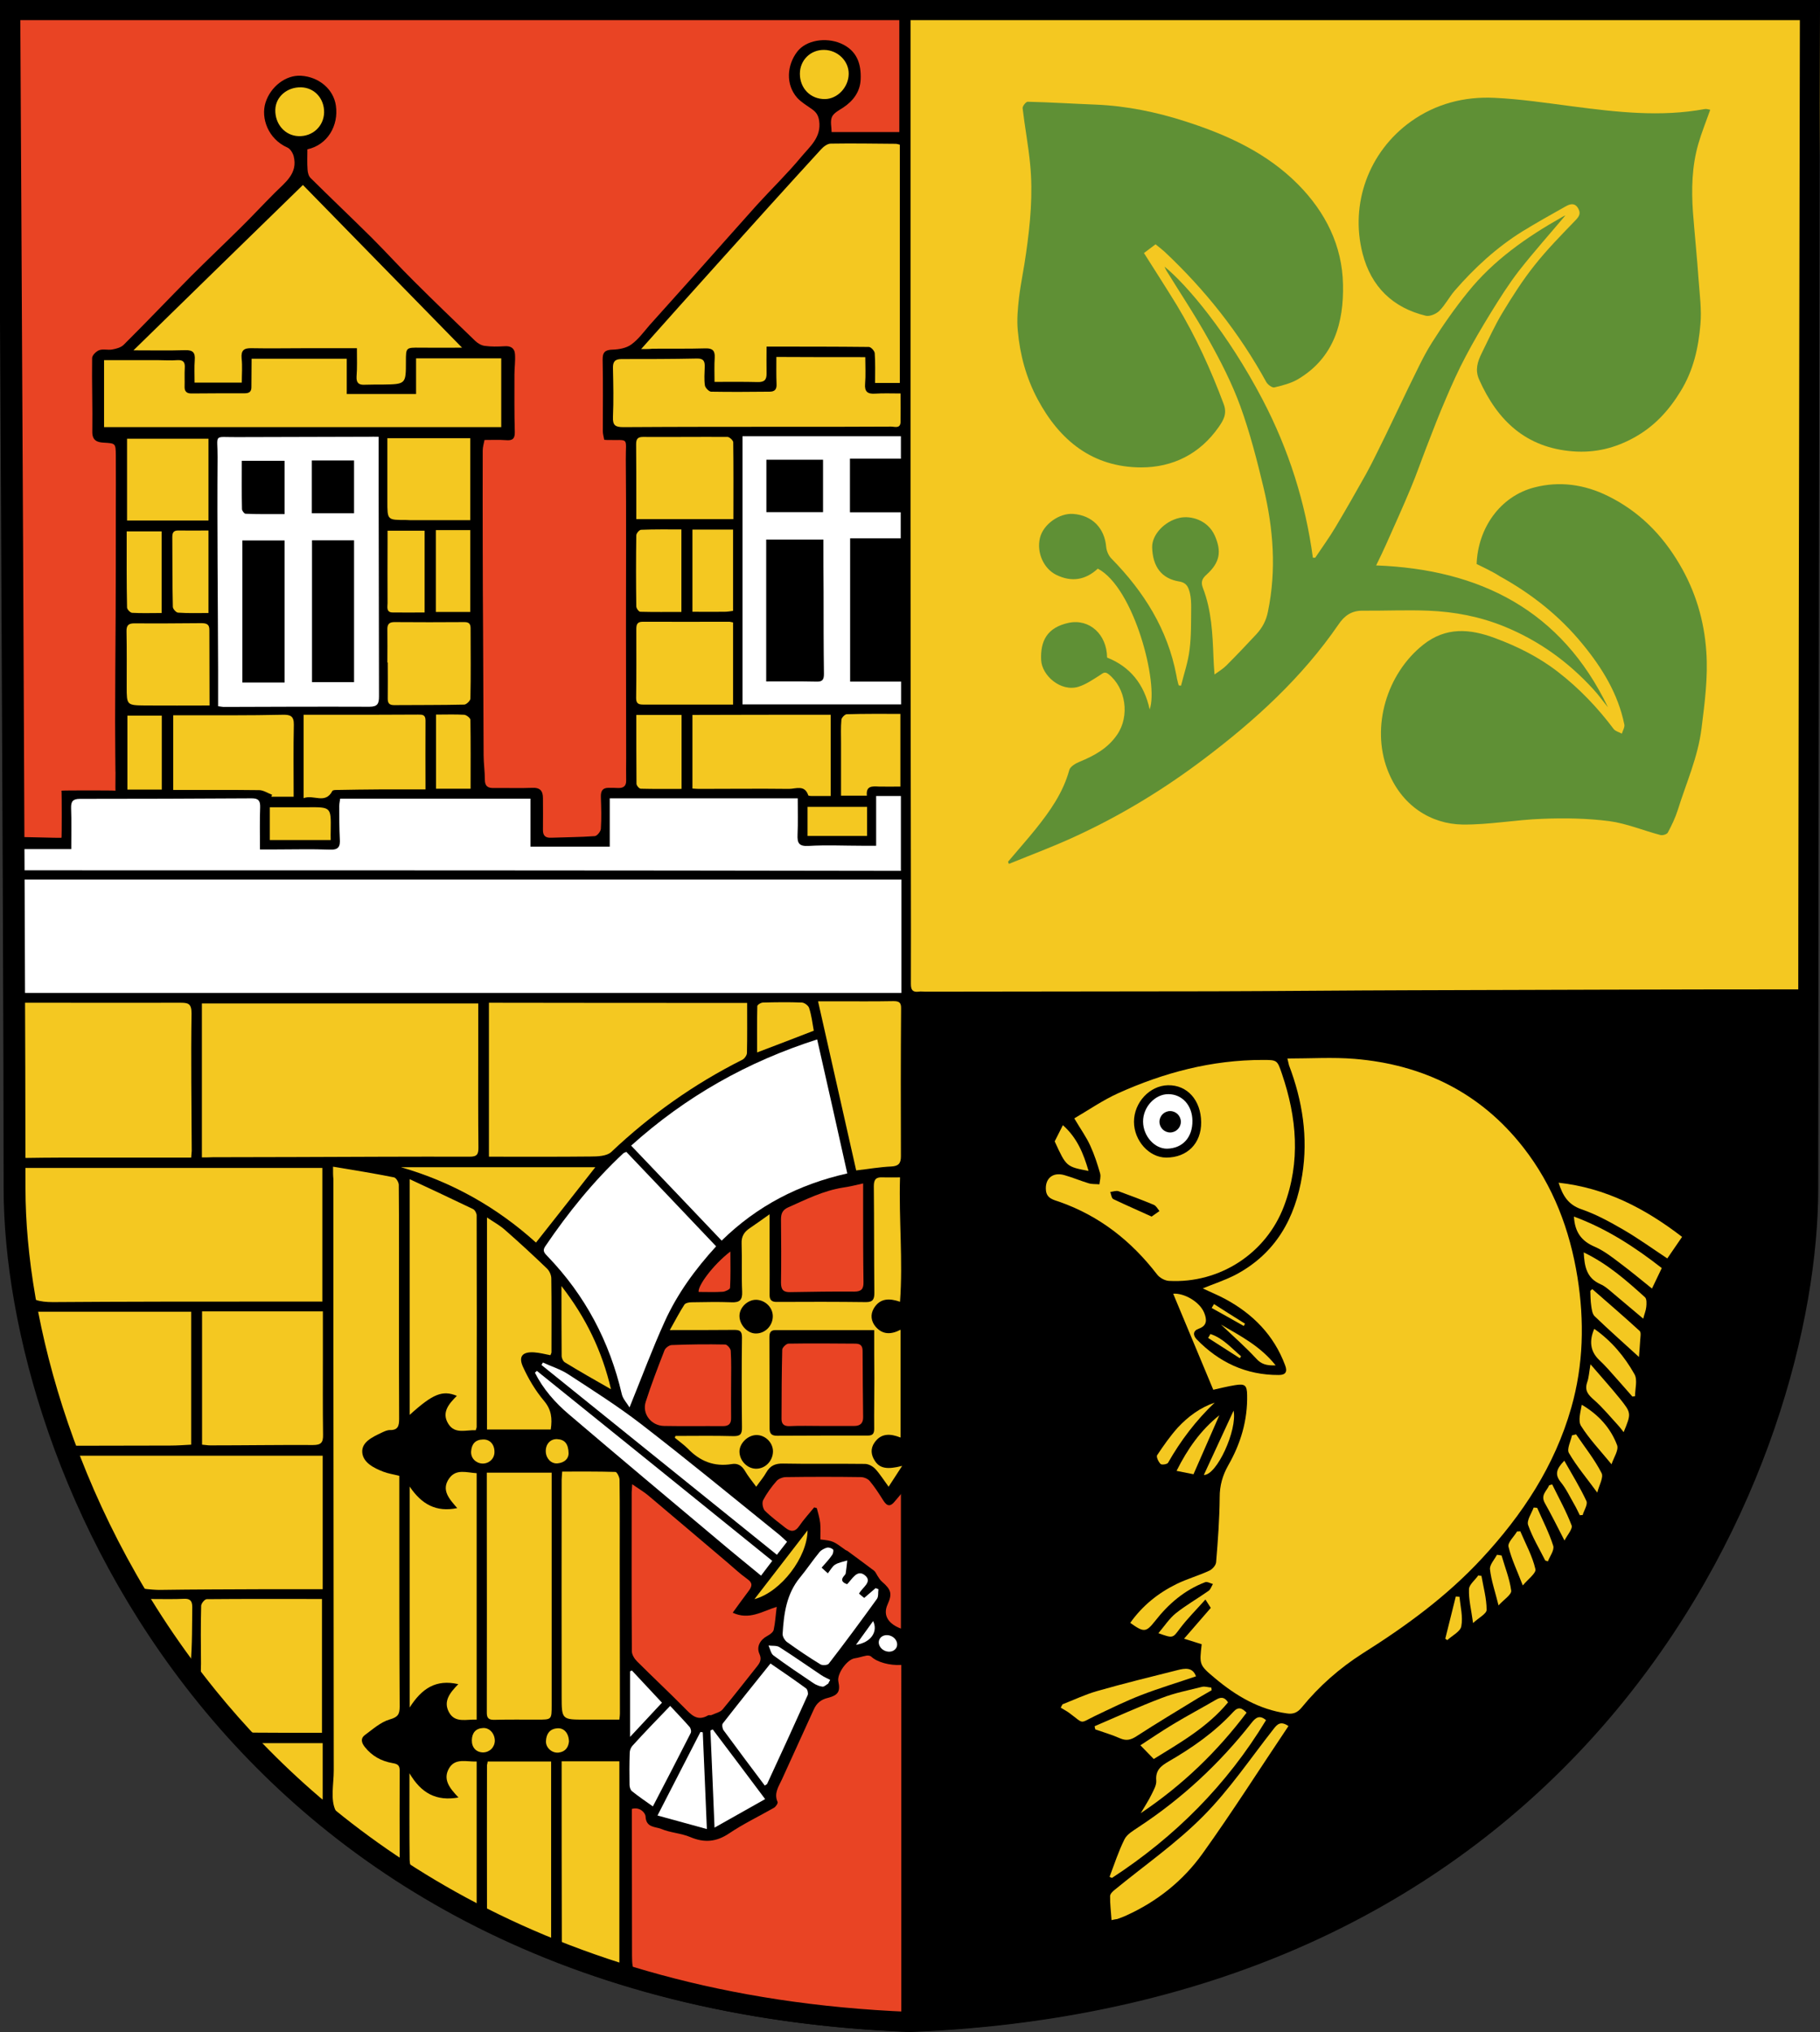 <?xml version="1.0" encoding="utf-8"?>
<!-- Generator: Adobe Illustrator 26.0.1, SVG Export Plug-In . SVG Version: 6.00 Build 0)  -->
<!DOCTYPE svg PUBLIC "-//W3C//DTD SVG 1.1//EN" "http://www.w3.org/Graphics/SVG/1.1/DTD/svg11.dtd">
<svg version="1.1" xmlns:x="http://ns.adobe.com/Extensibility/1.0/" xmlns:i="http://ns.adobe.com/AdobeIllustrator/10.0/" xmlns:graph="http://ns.adobe.com/Graphs/1.0/"
	 xmlns="http://www.w3.org/2000/svg" xmlns:xlink="http://www.w3.org/1999/xlink" x="0px" y="0px" viewBox="0 0 1021.4 1140.3"
	 style="enable-background:new 0 0 1021.4 1140.3;" xml:space="preserve">
<rect x="0" y="0" width="1021.4" height="1140.3" fill="#333333" stroke="none"/>
<style type="text/css">
	._x005B_Default_x005D_{fill:#FFFFFF;stroke:#000000;stroke-miterlimit:10;}
	.Vržený_x0020_stín{fill:none;}
	.Tlustá_x0020_neonová_x0020_modrá{fill:none;stroke:#0073BC;stroke-width:10;stroke-linecap:round;stroke-linejoin:round;}
	.Osvětlující_x0020_voda{fill:url(#SVGID_1_);stroke:#FFFFFF;stroke-width:0.25;stroke-miterlimit:1;}
	
		.Zvýraznění_x0020_černé{fill:url(#SVGID_00000144339102884180630150000011120897536407712163_);stroke:#FFFFFF;stroke-width:0.363;stroke-miterlimit:1;}
	.Bubák_GS{fill-rule:evenodd;clip-rule:evenodd;fill:#FFDD00;}
	.st0{stroke:#000000;stroke-width:11.339;}
	.st1{fill:#E94424;}
	.st2{fill:#F4C821;}
	.st3{fill:#FFFFFF;}
	.st4{fill:#5F9035;}
</style>
<linearGradient id="SVGID_1_" gradientUnits="userSpaceOnUse" x1="362.708" y1="-447.495" x2="362.708" y2="-448.495">
	<stop  offset="0" style="stop-color:#1D59F4"/>
	<stop  offset="0.618" style="stop-color:#2D65EE"/>
	<stop  offset="0.629" style="stop-color:#3864F3"/>
	<stop  offset="0.983" style="stop-color:#00DDFC"/>
</linearGradient>
<linearGradient id="SVGID_00000106116691627674323590000001420300424207641748_" gradientUnits="userSpaceOnUse" x1="362.708" y1="-447.495" x2="362.708" y2="-448.495">
	<stop  offset="0" style="stop-color:#060606"/>
	<stop  offset="0.618" style="stop-color:#000000"/>
	<stop  offset="0.629" style="stop-color:#000000"/>
	<stop  offset="0.983" style="stop-color:#000000"/>
</linearGradient>
<g id="Vrstva_1">
	<path class="st0" d="M509.7,1134.5c383.4-15,501-317.3,501-467.7c0-152.7,4-661.3,4-661.3H4.7c0,0,3,508.6,3,661.3
		S128.9,1119.6,509.7,1134.5z"/>
</g>
<g id="brana">
	<path class="st1" d="M354.8,832.9c3.7,2.6,6.5,4.2,9,6.3c14.6,12.3,29.2,24.7,43.7,37c3.9,3.3,7.7,6.9,11.9,9.9
		c3.3,2.3,2.6,4.3,0.6,6.9c-2.8,3.7-5.6,7.6-8.8,12c9.2,4.3,16.4-0.7,24.7-3.3c-0.6,4.6-0.8,8.8-1.7,12.9c-0.3,1.4-2.2,2.7-3.7,3.5
		c-3.9,2.1-6.1,6-4.3,10c1.4,3.1,0.3,5-1.4,7.1c-6.4,8-12.7,16.2-19.3,24.1c-1.4,1.6-4,2.1-6.1,3.1c-0.6,0.3-1.4-0.1-2,0.2
		c-6.3,3.7-9.7-0.6-13.6-4.5c-8.6-8.7-17.6-17.1-26.3-25.8c-1.5-1.5-2.9-3.8-2.9-5.7c-0.2-29.8-0.1-59.6-0.1-89.3
		C354.6,836.4,354.6,835.6,354.8,832.9z"/>
	<path class="st1" d="M484.4,664.1c0,5.7,0,10.5,0,15.3c0,13.3,0,26.6,0.2,40c0.1,3.8-1.1,5.4-5.1,5.4c-12-0.1-24,0.1-36,0.3
		c-3.8,0.1-5.2-1.3-5.2-5.3c0.2-11.8,0.1-23.7,0-35.5c0-3.2,0.8-5.3,3.9-6.7c10.1-4.5,20-9.5,31.1-11.2
		C476.8,665.9,480,665.1,484.4,664.1z"/>
	<path class="st1" d="M461,800.2c-6,0-12-0.2-18,0.1c-3.1,0.1-4.4-1.3-4.4-4c0-13,0.1-25.9,0.4-38.9c0-1.2,2.3-3.4,3.5-3.4
		c12.5-0.2,25-0.1,37.4,0c2.7,0,4.2,0.9,4.2,4.1c0,12.4,0.2,24.9,0.3,37.3c0,3.2-1.6,4.8-5,4.8C473.3,800.2,467.2,800.2,461,800.2z"
		/>
	<path class="st1" d="M410.3,777c0,6.2-0.1,12.3,0,18.5c0.1,3.3-1.1,4.8-4.6,4.8c-11-0.1-22,0.1-33-0.1c-7.3-0.1-12.5-6.9-10.3-13.6
		c3.1-9.7,6.8-19.3,10.5-28.8c0.5-1.4,2.7-3,4.1-3c10-0.4,20-0.5,30-0.3c1.1,0,3.1,2.3,3.1,3.6C410.5,764.4,410.3,770.7,410.3,777
		C410.3,777,410.3,777,410.3,777z"/>
	<path class="st1" d="M409.9,702.3c0,7.4,0.2,13.9-0.2,20.4c0,0.8-2.6,2.1-4.1,2.2c-4.4,0.3-8.8,0.1-13.5,0.1
		C391.4,721.8,400,709.9,409.9,702.3z"/>
	<path class="st1" d="M505.7,934.3c-6.3,0.4-13.5-1.5-16.8-4.7c-0.6-0.5-1.8-0.7-2.7-0.5c-2.2,0.4-4.4,1.2-6.6,1.5
		c-4.3,0.7-10,8.7-9.1,13c1.2,5.6-0.1,7.7-5.9,9.2c-3.8,0.9-6.3,2.9-7.9,6.5c-5.9,13.1-12,26.2-17.9,39.3c-1.8,3.9-4.6,7.8-2.4,12.6
		c0.3,0.7-1,2.7-2.1,3.3c-8.4,4.8-17.2,9-25.2,14.4c-7.2,4.8-13.9,5.3-21.7,2c-5.2-2.2-11.2-2.4-16.4-4.6c-3.2-1.3-8.4-0.6-8.7-6.9
		c-0.1-2.2-3.3-5.6-7.7-4.3c0,1.8,0,3.5,0,5.1c0,25.8,0.1,51.6,0.1,77.4c0,9.4,1.5,11,10.5,12.6c6.7,1.2,13.4,2.9,20.1,4.4
		c8.1,1.8,16.2,3.9,24.3,5.5c8.9,1.7,17.8,3.1,26.7,4.6c6.8,1.1,13.5,2.7,20.4,3.3c12.9,1.1,25.8,1.7,38.7,2.6
		c1.3,0.1,2.6,0.5,3.9,0.8c1.2,0,3.8,0,6.5,0V934.3z"/>
	<path class="st1" d="M505.7,838.2c0,0.3-3.5,4.2-3.6,4.4c-3.2,3.9-5,1.7-6.9-1.4c-2.2-3.5-4.5-7-7.1-10.1c-1.1-1.3-3.3-2.2-5-2.2
		c-14-0.2-28-0.2-42,0c-1.8,0-4.1,0.9-5.2,2.1c-2.9,3.3-5.6,7-7.6,10.8c-0.8,1.5-0.2,4.7,0.9,5.9c3.5,3.5,7.6,6.5,11.5,9.6
		c2.9,2.3,5.4,2.6,7.8-0.9c2.5-3.7,5.6-7,8.4-10.5c0.5,0.1,1,0.3,1.5,0.4c0.7,2.8,1.6,5.6,1.9,8.4c0.3,3.1,0.1,6.2,0.1,9.2
		c7.1,0.8,7.1,0.8,14.1,5.9c0.3,0.2,0.6,0.3,0.9,0.4c5,3.7,10.1,7.4,15.1,11.2c0.9,0.7,1.3,1.9,1.9,2.8c0.8,1.2,1.5,2.5,2.6,3.4
		c5.2,4.5,5.8,6.8,3.1,12.8c-3,6.7,1.3,11.2,7.5,13.5V838.2z"/>
	<path class="st2" d="M113.3,649.5c0-29.1,0-57.5,0-86.4c51.6,0,102.9,0,155.1,0c0,9.7,0,19.1,0,28.5c0,17.4-0.1,34.9,0.1,52.3
		c0,3.7-0.6,5.2-4.9,5.2c-32.8-0.1-65.5,0.1-98.3,0.2c-15.3,0-30.6,0.1-45.9,0.1C117.6,649.5,115.8,649.5,113.3,649.5z"/>
	<path class="st2" d="M186.9,654.7c12.1,2,23.2,3.8,34.2,6c1.2,0.2,2.7,2.8,2.7,4.2c0.2,23.6,0.1,47.2,0.1,70.9
		c0,20.1,0,40.3,0.1,60.4c0,3.9-0.6,6.4-5.2,6.3c-1.6,0-3.2,0.8-4.7,1.5c-5,2.4-11.2,5.2-10.8,11c0.4,5.7,6.4,8.8,11.9,10.9
		c2.6,1,5.4,1.4,8.9,2.3c0,9.1,0,18.4,0,27.7c0,33.9,0,67.9,0.2,101.8c0,4.3-1,5.9-5.6,7.2c-5.1,1.5-9.5,5.5-14,8.8
		c-2.4,1.8-1.9,4.2,0,6.6c4,5.1,9.3,8,15.6,9.1c2.3,0.4,4,0.9,4,3.9c-0.1,16.6,0,33.2,0,51.1c-6.7-4.8-12.7-8.8-18.4-13.2
		c-6.2-4.8-14.3-8.8-17.5-15.1c-3.1-6.2-1.1-14.9-1.1-22.5c-0.1-84.2-0.1-168.4-0.2-252.6c0-26.5,0-52.9,0-79.4
		C186.9,659.8,186.9,658.2,186.9,654.7z"/>
	<path class="st2" d="M180.9,655.4c0,25,0,49.5,0,75c-10.2,0-20.1,0-30,0c-40.5,0-80.9,0-121.3,0.3c-7.3,0-13.4-1.4-14.1-5.8
		c-3.6-21.5-0.4-42.9-4-64.4c-0.2-1.4,0-3,0-5.1C67.7,655.4,124,655.4,180.9,655.4z"/>
	<path class="st2" d="M419.3,562.8c0,9.8,0.1,18.9-0.1,28c0,1.4-1.4,3.3-2.6,3.9c-27.1,13.6-51.5,30.9-73.6,51.8
		c-2.5,2.3-7.6,2.5-11.6,2.5c-18.8,0.2-37.5,0.1-57,0.1c0-28.7,0-57.3,0-86.4C322.6,562.8,370.6,562.8,419.3,562.8z"/>
	<path class="st2" d="M107.3,649.6c-19.2,0-37.8,0-56.4,0c-12,0-24,0-35.9,0.2c-3.3,0-5.3-0.7-5.5-4.5c-1.4-26.6-3-53.1-4.5-79.7
		c0-0.6,0.2-1.3,0.5-2.9c7.8,0,15.7,0,23.6,0c24,0,47.9,0.1,71.9,0c4.5,0,6.5,0.3,6.5,6c-0.4,25.7,0,51.5,0.1,77.2
		C107.5,646.9,107.4,647.9,107.3,649.6z"/>
	<path class="st2" d="M181.1,816.9c0,25.1,0,49.6,0,74.9c-10.7,0-21.3,0-31.9,0c-19.9,0.1-39.9,0.1-59.8,0.4
		c-3.3,0-16.4-0.9-17.7-3.8c-10.6-22.9-21.3-45.8-31.9-68.7c-0.3-0.7-0.4-1.6-0.7-2.8C82.6,816.9,137,816.9,181.1,816.9z"/>
	<path class="st3" d="M354.2,642.9c30.8-27.7,65.3-47.1,104.4-59.6c5.7,25.2,11.3,49.9,16.9,75.2c-27.2,6.1-50.6,18.2-70.5,37.7
		C388.2,678.5,371.4,660.9,354.2,642.9z"/>
	<path class="st2" d="M379.1,805.8c10.8,0,21.6-0.2,32.3,0.1c4,0.1,5.1-1,5-5.1c-0.2-16.8-0.2-33.5,0-50.3c0-3.5-1.2-4.2-4.3-4.2
		c-11.6,0.1-23.3,0.1-36.2,0.1c3-5.3,5.4-10,8.2-14.3c0.6-0.9,2.6-1.3,3.9-1.3c7.5-0.1,15-0.3,22.5,0c4.5,0.2,6.2-1.2,6-5.9
		c-0.4-9,0-18-0.3-27c-0.2-4,1.4-6.6,4.6-8.7c3.4-2.3,6.7-4.7,11.1-7.8c0,8.3,0,15.3,0,22.4c0,7.5,0.1,15,0,22.5
		c-0.1,3.2,1.1,4.4,4.3,4.3c16.6-0.1,33.3-0.1,49.9,0.1c4,0,4.6-1.9,4.6-5.3c-0.2-19.9-0.1-39.9-0.3-59.8c0-3.9,1.4-5.1,4.9-4.9
		c3.3,0.1,6.5,0,9.8,0c-0.7,23.6,1.7,46.5,0,69.8c-5.6-1.9-11.1-2.3-14.7,3.7c-2.1,3.6-1.5,7.3,1,10.3c3.8,4.4,8.5,4.6,14,1.7
		c0,20.4,0,40.2,0,60.5c-5.8-2.3-10.9-2.5-14.6,2.8c-2.4,3.4-2,7,0.2,10.3c2.7,4.2,6.9,5,15.3,2.8c-2.7,4.1-4.9,7.6-7.6,11.7
		c-2.8-3.8-4.9-7.2-7.5-10c-1.4-1.5-3.8-2.8-5.8-2.8c-15.3-0.2-30.6,0.1-45.9-0.2c-4.3-0.1-7.2,1.1-9.4,4.9
		c-1.5,2.7-3.6,5.1-5.7,8.1c-2.3-3.1-4.6-5.9-6.4-9c-1.8-3-4.2-4.3-7.4-3.7c-9.8,1.6-17.8-1.6-24.6-8.7c-2.2-2.2-4.8-4-7.2-6
		C378.7,806.6,378.9,806.2,379.1,805.8z M490.6,746.4c-19.1,0-37.3,0-55.4,0c-3.2,0-3.4,2.1-3.4,4.3c0,17,0.1,33.9,0.1,50.9
		c0,3,1.2,4.1,4.2,4.1c17-0.1,33.9-0.1,50.9-0.1c2.9,0,3.6-1.2,3.6-3.9c-0.1-9.5,0.1-18.9,0.1-28.4
		C490.6,764.6,490.6,755.9,490.6,746.4z M433.7,738.8c0.1-4.9-4-9.1-9.1-9.4c-4.8-0.2-9.5,4.1-9.6,8.9c-0.1,5,4.4,10,9.1,10
		C429.3,748.4,433.6,744.1,433.7,738.8z M433.8,814.6c0.1-4.9-4.2-9.3-9.2-9.3c-4.8,0-9.4,4.4-9.6,9c-0.1,5.2,4.2,9.8,9.2,9.9
		C429.4,824.3,433.7,819.9,433.8,814.6z"/>
	<path class="st3" d="M353.3,789.8c-1.6-2.6-3.7-4.8-4.3-7.3c-6.9-29.7-20.6-55.6-41.8-77.6c-1.5-1.6-3-2.9-1.2-5.5
		c12.8-18.9,27.1-36.6,43.8-52.2c0.3-0.3,0.9-0.4,1.7-0.8c16.7,17.5,33.4,35.1,50.4,53c-11.7,12.8-21.8,26.6-28.9,42.3
		C366.1,756.9,360.2,772.8,353.3,789.8z"/>
	<path class="st2" d="M15.9,736.1c28.9,0,63.9,0,91.4,0c0,24.7,0,49.2,0,74.6c-3.7,0.2-7.8,0.5-11.8,0.5c-14.6,0.1-37.3,0-51.9,0.1
		c-2.6,0-4.4-0.4-5.2-3.3C31,784.5,23.6,760.9,15.9,736.1z"/>
	<path class="st2" d="M273.2,826.4c12.3,0,24.2,0,36.4,0c0,16,0,31.6,0,47.2c0,27.8,0,55.5,0,83.3c0,8.2,0,8.1-8,8.1
		c-8,0-16-0.1-23.9,0.1c-3.4,0.1-4.6-0.8-4.5-4.4c0.1-37.7,0-75.5,0-113.2C273.2,840.7,273.2,833.9,273.2,826.4z"/>
	<path class="st2" d="M113.4,735.9c22.7,0,44.7,0,67.8,0c0,8,0,15.9,0,23.8c0,15.1-0.1,30.3,0.1,45.4c0.1,4.4-1.1,5.8-5.6,5.8
		c-19.3-0.1-38.6,0.2-57.8,0.2c-1.5,0-2.9-0.3-4.5-0.4C113.4,785.8,113.4,761.2,113.4,735.9z"/>
	<path class="st2" d="M267,802.6c-5.4-0.3-11.7,2.4-15.4-3.6c-4-6.4,0.4-11.3,4.8-15.7c-8-3.3-13.4-1.2-26.5,10.7
		c0-43.9,0-87.2,0-132.3c12.4,5.8,24,11.2,35.6,16.8c1,0.5,2,2.3,2,3.5c0.1,39.6,0.1,79.1,0,118.7
		C267.5,801.2,267.3,801.6,267,802.6z"/>
	<path class="st2" d="M180.7,897.3c0,25.2,0,49.9,0,75.1c-12.7,0-24.9,0-37.2-0.1c-1.1,0-4.4,0-5.2-0.9c-8.7-10.7-16.4-18.4-25-29.2
		c-0.9-1.2-0.5-7-0.5-8.6c-0.1-10.8-0.2-21.6,0.1-32.5c0-1.3,2-3.7,3.1-3.7C137.4,897.2,158.8,897.3,180.7,897.3z"/>
	<path class="st2" d="M347.6,965c-6.5,0-12.9,0-19.3,0c-12.9,0-13.1,0-13.1-12.9c-0.1-40.6,0-81.1,0-121.7c0-1.3,0.2-2.6,0.3-4.6
		c10.1,0,20-0.1,29.9,0.2c0.8,0,2.3,2.9,2.3,4.4c0.2,15.5,0.1,30.9,0.1,46.4c0,28.3,0.1,56.5,0.1,84.8
		C347.9,962.5,347.8,963.3,347.6,965z"/>
	<path class="st2" d="M229.9,834.2c6.8,10.1,15,14.5,26.7,12.1c-4.4-5.1-9.2-10.1-4.5-16.7c3.9-5.5,9.8-3.2,15.4-2.9
		c0,46.1,0,91.9,0,138.3c-5.7-0.3-12.1,2.1-15.5-4.1c-3.4-6.2,0.5-11,5.2-15.8c-12.5-2.9-20.5,2.4-27.3,13.1
		C229.9,916.3,229.9,875.9,229.9,834.2z"/>
	<path class="st2" d="M315.2,988.4c11.1,0,21.5,0,32.4,0c0,38.6,0,76.9,0,116.2c-10.3-3.8-20.2-7.4-30.1-11.3
		c-1.1-0.4-2.2-2.5-2.2-3.8C315.2,1056,315.2,1022.6,315.2,988.4z"/>
	<path class="st2" d="M273.3,802.2c0-39.6,0-78.7,0-119c3.8,2.6,7.2,4.4,10.1,7c8,7,15.8,14.2,23.5,21.6c1.4,1.3,2.5,3.7,2.5,5.6
		c0.2,13.8,0.1,27.6,0.1,41.4c0,0.5-0.3,0.9-0.6,1.7c-3.1-0.6-6.1-1.4-9.2-1.6c-6.4-0.4-8.8,2.2-6.3,7.9c3.1,6.9,7.1,13.6,11.9,19.3
		c4.2,5,4.7,9.8,3.8,16.1C297.3,802.2,285.6,802.2,273.3,802.2z"/>
	<path class="st2" d="M273.7,988.5c12,0,23.6,0,35.6,0c0,33.8,0,67.4,0,102.1c-11.7-5.5-22.9-10.8-34.1-16.2c-1-0.5-1.9-2.3-1.9-3.6
		c-0.1-26.8,0-53.5,0-80.3C273.4,990,273.6,989.5,273.7,988.5z"/>
	<path class="st2" d="M480.5,656.8c-7.1-31.6-14.2-62.9-21.4-94.9c3.9,0,7.4,0,10.8,0c10.5,0,21,0.1,31.5-0.1c3.2,0,4.4,0.8,4.3,4.2
		c-0.2,27.6-0.2,55.2-0.1,82.9c0,4-1.4,5.5-5.4,5.7C493.8,654.9,487.4,656,480.5,656.8z"/>
	<path class="st2" d="M267.5,988.5c0,27.5,0,54.4,0,82.4c-12.3-7.4-24-14.3-35.5-21.5c-1.4-0.9-2.1-3.7-2.1-5.6
		c-0.2-15.6-0.1-31.2-0.1-48.7c6.6,11.2,15,15.8,27.5,13.6c-4.9-5.2-9.1-10.2-5.1-16.7C255.7,986.5,261.7,988.7,267.5,988.5z"/>
	<path class="st2" d="M225,655c36.3,0,72.7,0,109.1,0c-11.1,14.2-22.1,28.1-33.3,42.3C279,677.6,253.8,663.3,225,655z"/>
	<path class="st3" d="M461.1,879.7c1.1,1,1.9,1.8,3.5,3.2c1.4-1.8,2.5-3.9,4.1-4.9c2-1.2,4.5-1.6,6.8-2.3c-0.3,2.4-0.5,4.9-0.9,7.3
		c-0.1,0.4-0.5,0.9-0.8,1.2c-2.1,2.3-1.3,3.8,1.6,4.8c2.8-2.7,5.6-8.7,10.1-4.9c4.3,3.6-1.6,6.7-3.4,10.2c0.9,0.8,1.9,1.6,2.9,2.4
		c2.3-2,4.3-3.7,6.4-5.5c0.5,0.2,1.1,0.4,1.6,0.6c-0.3,1.9,0.1,4.2-0.9,5.5c-8.8,12.2-17.8,24.4-27,36.3c-0.7,0.9-3.7,1.1-4.8,0.3
		c-6.4-3.9-12.6-8.1-18.7-12.5c-1.2-0.9-2.4-2.9-2.4-4.4c0.7-11.4,2.1-22.5,9.8-31.8c3.8-4.6,7.1-9.6,10.9-14.2
		c1-1.2,2.7-2.1,4.2-2.5c1-0.3,2.6,0.3,3.4,1c0.4,0.4,0.1,2.3-0.5,3.1C465.3,875.1,463.4,877.1,461.1,879.7z"/>
	<path class="st3" d="M429.2,1002c-7.8-10.4-15.5-20.6-23.1-31c-0.7-0.9-1-3.1-0.5-3.8c8.8-11.3,17.7-22.4,26.8-33.7
		c7,4.8,13.6,9.3,20,14c0.8,0.6,1.3,2.8,0.9,3.7c-7.5,16.7-15.1,33.3-22.8,49.9C430.4,1001.3,430,1001.4,429.2,1002z"/>
	<path class="st3" d="M304.7,764.6c4.7,2.2,9.9,3.8,14.2,6.6c13.8,9,27.7,17.8,40.7,27.8c25.9,20,51.2,40.8,76.7,61.4
		c1.8,1.4,3.4,3,5.4,4.8c-2,2.5-3.7,4.7-5.7,7.3c-44.3-35.7-88.2-71.1-132.1-106.5C304.2,765.5,304.4,765,304.7,764.6z"/>
	<path class="st3" d="M301.3,769.3c44,35.4,87.9,70.9,132.1,106.6c-2.3,3-4.2,5.5-6.3,8.3c-8.4-6.9-16.3-13.3-24.2-20
		c-27.9-23.4-55.8-46.8-83.5-70.4c-7.8-6.6-14.6-14.3-19.2-23.5C300.5,770,300.9,769.7,301.3,769.3z"/>
	<path class="st3" d="M376.1,957.3c3.9,4.2,7.5,7.9,10.9,11.8c0.7,0.8,1.1,2.6,0.6,3.5c-6.9,13.6-13.9,27.1-21.2,41.1
		c-4.4-3.1-8.2-5.7-11.8-8.6c-0.8-0.7-1.3-2.3-1.3-3.5c-0.1-6-0.1-12,0.1-17.9c0-1.4,0.6-3,1.5-4
		C361.5,972.4,368.3,965.4,376.1,957.3z"/>
	<path class="st3" d="M429.4,1009.6c-9.6,5.4-18.5,10.4-28.4,16c-0.8-19-1.5-36.8-2.3-54.5c0.4-0.2,0.9-0.4,1.3-0.6
		C409.7,983.3,419.3,996.1,429.4,1009.6z"/>
	<path class="st3" d="M394.4,972.1c0.8,17.8,1.5,35.5,2.3,54.3c-9.4-2.6-18.2-5-27.7-7.6c8.3-16.1,16.2-31.5,24.1-46.9
		C393.5,972,393.9,972.1,394.4,972.1z"/>
	<path class="st2" d="M342.9,779.6c-9.1-5.2-17.6-10-25.9-15.1c-1-0.6-1.8-2.4-1.8-3.6c-0.1-12.6-0.1-25.2-0.1-39.2
		C328.9,739.5,337.9,758.2,342.9,779.6z"/>
	<path class="st2" d="M456.7,578.4c-10.6,4.1-20.7,8-31.8,12.2c0-9-0.1-17.5,0.1-26c0-0.7,2-2,3.2-2c7.3-0.2,14.6-0.3,21.9,0
		c1.4,0.1,3.6,1.7,4,3.1C455.4,569.7,455.9,573.8,456.7,578.4z"/>
	<path class="st2" d="M179.5,1011.1c-10.2-11-24.3-22-34.4-32.9c10.1,0,24.8,0,36,0c0,10.5,0,21,0,31.5
		C180.6,1010.2,180.1,1010.6,179.5,1011.1z"/>
	<path class="st3" d="M354.6,937.4c5.5,5.9,10.9,11.7,16.9,18.1c-5.2,5.6-11.1,11.9-17.9,19.2c0-13.2,0-25,0-36.8
		C353.9,937.8,354.3,937.6,354.6,937.4z"/>
	<path class="st2" d="M82.7,897.3c6.2,0,15.9,0.2,20.5-0.1c3.5-0.2,4.7,1.2,4.7,4.6c-0.1,8.3,0,22.6-0.9,31.5
		C100.7,923.7,89.6,908.2,82.7,897.3z"/>
	<path class="st2" d="M423.4,897.4c9.8-12.7,19.6-25.4,29.8-38.6C453.1,873.8,438.4,893.3,423.4,897.4z"/>
	<path class="st3" d="M464.8,944.8c-1.1,0.6-2.2,1.8-3.2,1.7c-1.7-0.2-3.5-0.9-5-1.9c-7.6-5.1-15.2-10.2-22.5-15.6
		c-1.5-1.1-1.9-3.7-2.8-5.6c2,0.3,4.5-0.1,6.1,0.9c8,5.1,15.7,10.5,23.6,15.8c1.5,1,3.2,1.7,4.9,2.6
		C465.5,943.3,465.2,944.1,464.8,944.8z"/>
	<path class="st2" d="M277.7,976.9c-0.1,3.7-3,6.5-6.7,6.5c-3.8-0.1-6.3-2.8-6.2-6.9c0.1-4.1,2.2-6.6,6.3-6.8
		C274.8,969.5,277.7,972.9,277.7,976.9z"/>
	<path class="st2" d="M277.5,814.9c0,3.7-3.1,6.5-6.8,6.4c-3.7-0.2-6.6-3.1-6.3-6.9c0.3-4,2.3-6.5,6.6-6.6
		C274.9,807.6,277.6,810.6,277.5,814.9z"/>
	<path class="st2" d="M319.1,815.6c0,2.8-2.1,5.2-6.2,5.6c-3.5,0.3-6.4-2.6-6.6-6.5c-0.2-4.2,2.5-7.3,6.4-7.1
		C316.9,807.8,319,810.2,319.1,815.6z"/>
	<path class="st2" d="M319.3,977.3c-0.3,3-1.8,5.7-5.8,6.2c-3.8,0.4-7.3-2.8-7.1-6.5c0.2-3.8,1.9-6.7,6.1-7.1
		C316.3,969.4,319.2,972.4,319.3,977.3z"/>
	<path class="st3" d="M480.4,923c3.5-4.9,6.5-9,9.6-13.3C492.9,915.5,488.8,921.8,480.4,923z"/>
	<ellipse transform="matrix(0.419 -0.908 0.908 0.419 -547.906 988.235)" class="st3" cx="498.3" cy="922.3" rx="4.5" ry="5.3"/>
</g>
<g id="veze">
	<path class="st1" d="M7.7,8.9v460.9c0-0.4,27,0.6,26.8,0.3c0.2,0.3,0.2-25.7,0-26.4c0.2-0.2,30.2-0.2,30.3,0
		c-0.1-0.2,0.1-13.9,0-10.3c0,1.1-0.2-18.9-0.2-28.4c0-19.7,0.2-39.4,0.3-59.1c0.1-19.2,0.1-38.5,0.1-57.7c0-11,0.1-21.9,0-32.9
		c-0.1-6.6-0.2-6.5-6.9-6.9c-3.7-0.2-6.4-1.3-6.3-6.2c0.2-13.8-0.3-27.6-0.1-41.3c0-1.5,2.3-3.8,4-4.4c2.2-0.8,5,0.1,7.4-0.4
		c2.2-0.4,4.8-1.1,6.3-2.6c12.8-12.7,25.2-25.8,37.9-38.6c9.1-9.1,18.4-17.9,27.6-27c6.6-6.5,12.9-13.3,19.5-19.9
		c5.7-5.7,12.9-10.7,10.4-20.4c-0.5-1.8-1.9-4.1-3.5-4.8c-10.9-4.8-15-16.6-12.3-25.2c2.8-8.9,11.3-15.6,19.9-15.1
		c10,0.6,18.3,7.5,19.6,16.8c1.6,11.1-4.6,22-16,24.5c0,3.8-0.2,7.6,0.1,11.4c0.1,1.7,0.6,3.7,1.8,4.8
		c11.3,11.2,22.9,22.2,34.3,33.5c8,8,15.6,16.4,23.7,24.4c11.3,11.3,22.9,22.4,34.4,33.5c1.4,1.3,3.4,2.5,5.3,2.7
		c3.6,0.5,7.3,0.4,11,0.2c3.5-0.3,5.7,1.1,5.9,4.4c0.3,3.8-0.3,7.6-0.3,11.5c0,10.8-0.1,21.6,0.2,32.3c0.1,3.9-1.5,4.8-5,4.5
		c-3.9-0.3-7.8-0.1-12-0.1c-0.4,2-1,4-1,5.9c-0.1,18.2,0,36.5,0,54.7c0,15.8,0.1,31.7,0.2,47.5c0.1,22.9,0.2,45.8,0.3,68.7
		c0,4.6,0.7,9.2,0.7,13.8c0,3.7,1.7,4.8,5.1,4.7c7.2-0.1,14.3,0.2,21.5-0.1c4.5-0.2,6,1.8,6,5.8c0,5.8,0.1,11.6,0,17.5
		c-0.1,3.4,1.2,4.9,4.7,4.7c8.1-0.3,16.3-0.3,24.4-0.9c1.3-0.1,3.3-2.6,3.4-4.1c0.4-5.9,0.2-11.9,0-17.9c-0.1-3.4,1-5.2,4.6-5.1
		c1.7,0,3.3,0,5,0.1c3,0.1,4.7-1,4.6-4.3c-0.1-4.1,0-8.2,0-12.3c0-24.2-0.1-48.5-0.1-72.7c0-31.7,0.2-63.4-0.1-95
		c-0.1-13,2.3-10.7-10.5-11c-0.5,0-1-0.1-1.6-0.1c-0.3-1.6-0.8-3.3-0.8-4.9c0-13.3,0.2-26.6-0.1-39.9c-0.1-4.4,1.4-5.7,5.7-5.8
		c3.6-0.1,7.7-0.9,10.4-2.9c4-2.9,7-7.1,10.3-10.9c8.4-9.4,16.8-18.7,25.2-28.1c11.7-13.1,23.3-26.3,35-39.3
		c8.2-9,17-17.5,24.8-26.9c4.8-5.8,11.5-11,10.1-20.4c-0.5-3.2-1.8-4.9-4.1-6.5c-2.8-2-5.9-3.8-8.2-6.3c-6.6-7.5-5.8-18.3,0-25.9
		c5-6.5,15.9-8.2,24.3-4.7c9.2,3.9,11.7,11.5,11.3,20.3c-0.3,6.9-4.2,12.1-10,15.9c-2.2,1.4-5.1,2.9-6.1,5.1
		c-1.1,2.5-0.2,5.7-0.2,8.5c13.3,0,25.7,0,38,0c0-22,0-43.5,0-63.9c-2.3-1.5-3.8-2.5-5.3-3.5c-29.3,0-58.7,0-88,0
		c-1.2,0.5-2.3,1.5-3.5,1.5c-44.1,0.3-88.2,0.5-132.3,0.6"/>
	<path class="st3" d="M3.8,557.2c0-20.9,0-41.7,0-63.6c167,0,334.3,0,502.1,0c0,20.6,0,41.6,0,63.6
		C338.8,557.2,171.8,557.2,3.8,557.2z"/>
	<path class="st3" d="M3.1,488.4c0-3.5,0-7.3,0-11.9c12.2,0,24.3,0,36.9,0c0-8.2,0.2-15.6-0.1-23c-0.1-3.8,1-5.2,5-5.2
		c32.1,0,64.2-0.1,96.4-0.3c3.8,0,4.8,1.4,4.7,5c-0.3,7.6-0.1,15.3-0.1,23.7c3.2,0,6,0,8.7,0c10.2,0,20.3-0.3,30.5,0.1
		c5,0.2,5.9-1.8,5.6-6.1c-0.3-6.1-0.3-12.3-0.3-18.4c0-1.3,0.3-2.6,0.5-4.1c35.5,0,70.8,0,106.8,0c0,9,0,17.9,0,26.9
		c15.1,0,29.5,0,44.5,0c0-9.1,0-17.8,0-27.1c35.3,0,70,0,105.5,0c0,6.8,0.2,13.5-0.1,20.3c-0.2,4.8,0.7,6.7,6.2,6.4
		c9.9-0.6,20-0.1,29.9-0.1c2.5,0,4.9,0,8,0c0-9.6,0-18.6,0-27.9c4.9,0,9.2,0,13.9,0c0,13.8,0,27.3,0,42
		C338.4,488.4,171,488.4,3.1,488.4z"/>
	<path class="st2" d="M359.8,195.9c14.9-16.7,28.7-32.2,42.6-47.6c19.3-21.5,38.7-43,58.2-64.3c1.4-1.6,3.7-3.4,5.6-3.4
		c12.1-0.2,24.3,0,36.4,0.1c0.8,0,1.6,0.3,2.4,0.5c0,44.6,0,89,0,133.7c-4.7,0-9,0-13.9,0c0-5.8,0.2-11.2-0.2-16.7
		c-0.1-1.3-2.1-3.5-3.3-3.5c-18.8-0.2-37.6-0.2-57.4-0.2c0,5.2-0.1,10.1,0,15c0.1,3.7-1.3,5-5,4.9c-7.8-0.2-15.6-0.1-24.2-0.1
		c0-4.8-0.2-9.2,0.1-13.6c0.2-3.8-1.1-5.3-5.1-5.2c-10,0.3-20,0.1-29.9,0.2C364.4,195.9,362.8,195.9,359.8,195.9z"/>
	<path class="st2" d="M200.3,195.4c-10,0-19.3,0-28.6,0c-10.2,0-20.3,0.2-30.5,0c-4.2-0.1-6,1.1-5.6,5.7c0.5,4.4,0.1,8.9,0.1,13.6
		c-9.2,0-17.6,0-26.5,0c0-4.5-0.2-8.6,0.1-12.7c0.3-4-0.9-5.6-5.3-5.5c-9.2,0.3-18.5,0.1-29.1,0.1c32.1-31.4,63.3-61.8,95.1-92.8
		c28.9,29.6,59,60.3,89.3,91.3c-7.4,0-15.4,0.1-23.4,0c-8.1-0.1-8.1-0.1-8.1,7.7c0,12.8,0,12.8-13.1,13c-3.3,0-6.7,0-10,0.1
		c-3.3,0.2-4.8-1-4.6-4.6C200.5,206.4,200.3,201.4,200.3,195.4z"/>
	<path class="st3" d="M212.5,245.1c0,10.8,0,21,0,31.3c0.1,38.1,0.1,76.2,0.2,114.3c0,4.1-0.7,5.9-5.4,5.9
		c-27.3-0.1-54.6,0-81.9,0.1c-0.6,0-1.3-0.2-3-0.4c0-6.9,0-13.8,0-20.7c-0.1-39.7-0.6-79.4-0.3-119.1c0.1-13.3-2.7-11.1,10.8-11.2
		c24.6-0.1,49.3-0.1,73.9-0.2C208.5,245,210.2,245.1,212.5,245.1z M136,303.3c0,26.9,0,53.3,0,79.7c8.2,0,15.9,0,23.7,0
		c0-26.8,0-53.2,0-79.7C151.7,303.3,144.1,303.3,136,303.3z M175.1,303.2c0,26.9,0,53.3,0,79.6c8.2,0,15.9,0,23.6,0
		c0-26.8,0-53.1,0-79.6C190.7,303.2,183.1,303.2,175.1,303.2z M159.7,288.5c0-10.4,0-19.9,0-29.9c-8.1,0-15.9,0-24,0
		c0,9.2-0.1,18.2,0.1,27.1c0,0.9,1.3,2.6,2,2.6C145,288.6,152.3,288.5,159.7,288.5z M175,258.4c0,10.1,0,19.7,0,29.6
		c8.2,0,16,0,23.7,0c0-10.1,0-19.8,0-29.6C190.7,258.4,183.1,258.4,175,258.4z"/>
	<path class="st2" d="M141.2,201.3c18,0,35.4,0,53.4,0c0,6.6,0,13,0,19.8c13.1,0,25.7,0,38.9,0c0-6.8,0-13.2,0-20
		c16.2,0,31.8,0,47.8,0c0,12.6,0,25.2,0,38.6c-74.1,0-148.3,0-222.9,0c0-12.1,0-24.5,0-37.6c10.2,0,20.2,0,30.1,0
		c3.7,0,7.3,0.3,11,0c3.4-0.2,4.4,1.2,4.2,4.3c-0.2,3.5,0,7-0.1,10.5c-0.1,2.7,1.1,3.9,3.8,3.9c10-0.1,20-0.1,29.9-0.1
		c2.7,0,3.9-1,3.8-3.8C141.1,211.9,141.2,207,141.2,201.3z"/>
	<path class="st3" d="M416.7,395.3c0-50.2,0-100.1,0-150.5c29.7,0,59.1,0,88.9,0c0,4.1,0,8,0,12.6c-9.5,0-18.9,0-28.6,0
		c0,10.3,0,19.9,0,30.1c9.4,0,18.8,0,28.5,0c0,5,0,9.4,0,14.6c-9.3,0-18.6,0-28.4,0c0,27,0,53.4,0,80.4c9.5,0,18.9,0,28.6,0
		c0,4.6,0,8.5,0,12.8C476.2,395.3,446.8,395.3,416.7,395.3z M462.1,302.8c-11.3,0-21.7,0-32.1,0c0,26.7,0,52.9,0,79.6
		c9.6,0,18.9-0.1,28.2,0.1c3.3,0.1,4.2-1,4.2-4.3c-0.2-15.3-0.2-30.6-0.2-45.9C462.1,322.6,462.1,312.8,462.1,302.8z M461.9,258
		c-11,0-21.4,0-31.8,0c0,10.1,0,19.7,0,29.4c10.8,0,21.2,0,31.8,0C461.9,277.4,461.9,267.8,461.9,258z"/>
	<path class="st2" d="M485.6,200.4c0,5.3,0.3,10.1-0.1,14.9c-0.4,4.5,1.4,5.9,5.7,5.6c4.5-0.3,9-0.1,14.2-0.1c0,5.5,0.1,10.8,0,16
		c-0.1,3.9-3.3,2.6-5.3,2.6c-17.8,0.1-35.6,0.1-53.4,0.1c-32.3,0-64.5,0-96.8,0.2c-4.5,0-6.1-0.9-5.9-5.7c0.4-9.1,0.2-18.3,0-27.4
		c-0.1-3.6,1.1-5.1,4.8-5.1c14.1,0,28.2,0,42.3-0.3c3.8-0.1,4.5,1.6,4.4,4.7c-0.1,3.5-0.4,7,0.1,10.4c0.2,1.3,2.2,3.4,3.4,3.5
		c11,0.2,21.9,0.1,32.9,0c2.9,0,4.1-1.3,3.9-4.4c-0.2-4.9-0.1-9.8-0.1-15.1C452.6,200.4,468.6,200.4,485.6,200.4z"/>
	<path class="st2" d="M466.2,401.1c0,15.3,0,30.2,0,45.6c-3.8,0-7.2,0-10.7,0c-0.6,0-1.8-0.1-1.9-0.4c-2-6.1-7-3.6-10.8-3.6
		c-16.8-0.2-33.6,0-50.4,0c-1.1,0-2.3-0.1-3.8-0.2c0-13.7,0-27.3,0-41.3C414.4,401.1,440.1,401.1,466.2,401.1z"/>
	<path class="st2" d="M170.4,447.9c0-16.1,0-30.9,0-46.8c6.2,0,12.3,0,18.3,0c15.3,0,30.6,0,45.9-0.1c2.4,0,4.2,0,4.2,3.3
		c-0.1,12.6,0,25.2,0,38.7c-9,0-17.6,0-26.1,0c-7.8,0-15.6,0.2-23.4,0.3c-1,0-2.5,0-2.8,0.6C182.5,451.5,176,445.7,170.4,447.9z"/>
	<path class="st2" d="M97.2,443.3c0-14.1,0-27.8,0-41.9c11.2,0,22.1,0,33,0c9.5,0,18.9-0.1,28.4-0.3c4.2-0.1,6.4,0.6,6.3,5.6
		c-0.3,13.3-0.1,26.6-0.1,40.4c-4.3,0-8.4,0-12.5,0c0.1-0.4,0.2-0.7,0.4-1.1c-2.4-0.9-4.9-2.6-7.3-2.6
		C129.3,443.2,113.4,443.3,97.2,443.3z"/>
	<path class="st2" d="M411.6,291.3c-18.4,0-36.1,0-54.5,0c0-3.4,0-6.7,0-10c0-10.6,0-21.3-0.1-31.9c0-2.9,0.7-4.2,3.9-4.2
		c15.8,0.1,31.6-0.1,47.4,0c1.1,0,3.2,2,3.2,3C411.7,262.4,411.6,276.5,411.6,291.3z"/>
	<path class="st2" d="M411.4,349.3c0,15.3,0,30.2,0,46.1c-10.1,0-19.9,0-29.6,0c-6.8,0-13.6,0-20.4,0c-2.6,0-4.4-0.2-4.4-3.6
		c0.2-12.8,0.1-25.6,0.1-38.4c0-2.6,0.2-4.5,3.6-4.5c16.1,0.1,32.2,0,48.4,0C409.8,348.9,410.4,349.1,411.4,349.3z"/>
	<path class="st2" d="M217.4,371.8c0-6.1,0.1-12.3,0-18.4c-0.1-2.9,0.8-4.3,3.9-4.3c13.1,0.1,26.3,0.1,39.4,0c2.8,0,3.4,1.3,3.4,3.6
		c0,13.1,0.2,26.2-0.1,39.3c0,1.2-2.2,3.3-3.4,3.4c-13.1,0.3-26.3,0.2-39.4,0.3c-2.5,0-3.6-0.9-3.6-3.5c0.1-6.8,0-13.6,0-20.4
		C217.7,371.8,217.5,371.8,217.4,371.8z"/>
	<path class="st2" d="M263.9,245.9c0,15.6,0,30.5,0,46c-11.5,0-22.6,0-33.7,0c-0.8,0-1.7-0.1-2.5-0.1c-10.4,0-10.3,0-10.3-10.5
		c0-11.6,0-23.2,0-35.4C233.1,245.9,248.2,245.9,263.9,245.9z"/>
	<path class="st2" d="M117,292.1c-15.6,0-30.5,0-45.7,0c0-15.4,0-30.5,0-45.9c15.3,0,30.2,0,45.7,0C117,261.5,117,276.7,117,292.1z"
		/>
	<path class="st2" d="M117.6,395.9c-12.4,0-24.2,0.1-36,0c-10.5-0.1-10.5-0.2-10.5-10.5c0-10.3,0.1-20.6-0.1-30.9
		c-0.1-3.4,0.9-4.7,4.4-4.7c12.5,0.1,25,0,37.4-0.1c2.9,0,4.8,0.4,4.7,4C117.5,367.3,117.6,381.1,117.6,395.9z"/>
	<path class="st2" d="M505.3,400.6c0,13.6,0,26.6,0,40.8c-4,0-8,0.1-12.1,0c-3.7-0.2-7.3-0.5-6.7,5.1c-5,0-9.4,0-14.5,0
		c0-10,0-19.8,0-29.6c0-4.3-0.2-8.7,0.2-13c0.1-1.2,2-3.1,3-3.1C485.1,400.5,494.9,400.6,505.3,400.6z"/>
	<path class="st2" d="M382.4,297.1c0,15.5,0,30.4,0,46.3c-7.6,0-15.4,0.1-23.1-0.1c-0.8,0-2.2-1.9-2.2-3c-0.2-13.3-0.2-26.6,0-39.9
		c0-1.1,1.7-3.1,2.7-3.1C367.3,297,374.7,297.1,382.4,297.1z"/>
	<path class="st2" d="M411.4,342.8c-1.6,0.2-3.1,0.5-4.6,0.5c-5.9,0.1-11.9,0-18.2,0c0-15.5,0-30.7,0-46.1c7.6,0,15,0,22.8,0
		C411.4,312.5,411.4,327.5,411.4,342.8z"/>
	<path class="st2" d="M357.1,401.2c8.7,0,16.9,0,25.4,0c0,13.8,0,27.3,0,41.5c-7.7,0-15.3,0.1-22.9-0.1c-0.9,0-2.4-1.8-2.4-2.8
		C357.1,427,357.1,414.2,357.1,401.2z"/>
	<path class="st2" d="M238.3,343.7c-6.1,0-12,0.1-17.9,0c-3.8,0-2.9-3.2-2.9-5.2c-0.1-11.3,0-22.6,0-33.8c0-2.1,0-4.3,0-6.9
		c7,0,13.7,0,20.8,0C238.3,313,238.3,328,238.3,343.7z"/>
	<path class="st2" d="M117,344c-5.8,0-11.5,0.2-17.1-0.2c-1.1-0.1-2.9-2.1-2.9-3.3c-0.3-13-0.2-25.9-0.3-38.9c0-2.2,0.3-3.9,3.2-3.9
		c5.5,0.1,10.9,0,17.1,0C117,313.2,117,328.1,117,344z"/>
	<path class="st2" d="M263.9,343.4c-6.5,0-12.6,0-19.3,0c0-15.2,0-30.4,0-45.9c6.2,0,12.4,0,19.3,0
		C263.9,312.8,263.9,327.9,263.9,343.4z"/>
	<path class="st2" d="M71.1,298.2c6.9,0,13,0,19.6,0c0,15.2,0,30.2,0,45.8c-5.8,0-11.2,0.2-16.6-0.1c-1-0.1-2.8-1.9-2.8-3
		C71,326.8,71.1,312.8,71.1,298.2z"/>
	<path class="st2" d="M264.1,442.6c-6.6,0-12.9,0-19.4,0c0-14,0-27.7,0-41.6c5.6,0,10.7-0.2,15.8,0.1c1.3,0.1,3.4,1.8,3.5,2.8
		C264.2,416.6,264.1,429.3,264.1,442.6z"/>
	<path class="st2" d="M71.5,401.6c6.4,0,12.6,0,19.3,0c0,13.8,0,27.4,0,41.5c-6.5,0-12.7,0-19.3,0C71.5,429.4,71.5,415.9,71.5,401.6
		z"/>
	<path class="st2" d="M185.6,471.4c-11.7,0-22.8,0-34.2,0c0-6,0-11.8,0-18.4c7.1,0,14.1,0,21.2,0c13.2-0.1,13.2-0.1,13,12.9
		C185.5,467.5,185.6,469.2,185.6,471.4z"/>
	<path class="st2" d="M181.9,63.1c-0.2,7.8-6.5,13.6-14.4,13.3c-7.6-0.3-13.2-6.8-13-14.8c0.2-7.3,6.6-12.8,14.5-12.6
		C176.5,49.2,182,55.3,181.9,63.1z"/>
	<path class="st2" d="M448.9,41.4c0-7.6,5.9-13.5,13.6-13.4c7.6,0.1,13.9,6.2,13.8,13.5c-0.1,7.5-6.3,14-13.3,14.1
		C454.9,55.7,448.9,49.6,448.9,41.4z"/>
	<path class="st2" d="M486.6,452.8c0,5.6,0,10.7,0,16.3c-11,0-22.1,0-33.4,0c0-5.4,0-10.6,0-16.3
		C464.3,452.8,475.3,452.8,486.6,452.8z"/>
</g>
<g id="ryba">
	<path class="st2" d="M698,744.1c-6-3.4-12-6.8-18-10.1c0.4-0.7,0.9-1.5,1.3-2.2c5.8,3.7,11.6,7.4,17.4,11
		C698.5,743.2,698.3,743.6,698,744.1z"/>
	<path class="st2" d="M715.9,766.2c-5.2,0.2-8.1-0.7-10.9-3.8c-5.9-6.4-12.5-12.2-19.8-19.1C696.5,749.9,707.3,755.4,715.9,766.2z"
		/>
	<path class="st2" d="M819.1,896.1c0.5,5.5,2,11.2,1,16.5c-0.5,3-5.1,5.2-7.9,7.8c-0.4-0.3-0.7-0.6-1.1-0.8c2-7.9,3.9-15.8,5.9-23.7
		C817.7,896,818.4,896,819.1,896.1z"/>
	<path class="st2" d="M679.3,748.6c7,2.3,11.8,7.9,17.2,12.5c-0.2,0.4-0.5,0.8-0.7,1.1c-5.9-3.8-11.9-7.6-17.8-11.4
		C678.4,750.1,678.9,749.4,679.3,748.6z"/>
	<path class="st2" d="M871.1,833c3.7,7.6,7.9,15.1,10.9,23c0.7,2-2.5,5.5-4,8.5c-3.9-7.6-7.3-14.4-11-21c-2.6-4.6,1.1-6.8,2.4-10
		C869.9,833.3,870.5,833.2,871.1,833z"/>
	<path class="st2" d="M862.7,846.2c3.1,7.1,6.7,14,9,21.3c0.7,2.4-1.9,5.8-3,8.7c-0.5-0.2-1-0.3-1.5-0.5c-3.3-6.6-7.2-13-9.6-19.9
		c-0.9-2.6,1.9-6.5,3.1-9.8C861.4,846,862.1,846.1,862.7,846.2z"/>
	<path class="st2" d="M877.9,819.7c4.5,7.9,8.9,15.1,12.4,22.6c0.9,1.9-1.3,5.2-2.1,7.9c-0.5,0-1.1,0-1.6,0.1c-1-2-1.9-4-3-5.9
		c-2.5-4.3-4.6-8.9-7.7-12.7C872.6,827.6,873.2,824.5,877.9,819.7z"/>
	<path class="st2" d="M842.7,872.9c1.9,6.6,4.5,13,5.4,19.7c0.3,2.2-4.1,5-7.1,8.3c-1.9-7.7-4.1-13.9-4.8-20.2
		c-0.3-2.6,2.5-5.5,3.9-8.2C841,872.6,841.8,872.7,842.7,872.9z"/>
	<path class="st2" d="M826.7,910.8c-1-7.3-2.5-13.2-2.3-19c0.1-2.6,3.4-5.1,5.2-7.7c0.6,0.1,1.2,0.2,1.8,0.2
		c1.1,6.4,2.9,12.7,2.9,19.1C834.3,905.6,829.9,907.8,826.7,910.8z"/>
	<path class="st2" d="M675.6,827.7c5.7-12.3,11.2-24.2,16.7-36.1C694.5,802.5,682.8,828,675.6,827.7z"/>
	<path class="st2" d="M892.6,765.6c6.2,7.2,11.6,13.2,16.6,19.4c6.4,8,6.3,8.2,2,18.7c-1-1.3-1.8-2.4-2.7-3.4
		c-4.6-5-8.9-10.3-13.9-14.7c-3.3-2.9-5.4-5.2-3.9-9.8C891.7,773.1,891.8,770.1,892.6,765.6z"/>
	<path class="st2" d="M904.4,821.7c-6.4-7.8-12.5-14.2-17.1-21.5c-1.8-2.8-0.3-7.8,0.4-11.9c9.5,5.6,16.2,13.1,19.8,22.6
		C908.6,813.6,905.7,817.8,904.4,821.7z"/>
	<path class="st2" d="M884.5,804.9c4.9,7.2,10.4,14.1,14.3,21.7c1.3,2.4-1.4,6.9-2.4,11c-5.9-8.1-11.6-14.8-15.9-22.2
		c-1.3-2.2,1-6.6,1.7-9.9C882.9,805.3,883.7,805.1,884.5,804.9z"/>
	<path class="st2" d="M681.7,787.1c-10.5,10-19.1,21.3-26.2,33.8c-0.5,0.8-3.6,1.3-4.2,0.6c-1.2-1.2-2.5-4-1.9-4.9
		c3.6-5.4,7.3-10.7,11.6-15.5C666.8,794.9,673.5,789.9,681.7,787.1z"/>
	<path class="st2" d="M853.2,859.3c3,7.1,6.8,13.9,8.5,21.3c0.5,2.2-4.4,5.8-7.1,9.1c-3-7.9-6.3-14.6-8-21.7
		c-0.6-2.4,3.1-5.7,4.8-8.6C852,859.4,852.6,859.4,853.2,859.3z"/>
	<path class="st2" d="M596.5,631.4c8.1,7.2,11.6,16.1,14.4,25.7c-12.5-2.4-12.5-2.4-19-16.6C593.5,637.4,594.8,634.8,596.5,631.4z"
		/>
	<path class="st2" d="M684.3,794.2c-4.8,10.9-9.5,21.7-14.5,33.1c-2.9-0.6-5.9-1.2-9.5-1.9C666.5,813,673.8,802.6,684.3,794.2z"/>
	<path class="st2" d="M689.2,955.3c-11.5,13.9-26.8,22.6-41.7,31.8c-2.4-2.5-4.7-4.8-7.5-7.7c6.1-4,12.2-8.1,18.5-11.9
		c7.8-4.7,15.9-9,23.8-13.6C685.1,952.2,687.2,952.2,689.2,955.3z"/>
	<path class="st2" d="M888.8,702.8c13.5,6.5,24,15.8,34.4,25.2c1,0.9,0.9,3.6,0.7,5.4c-0.2,2.1-1.1,4.1-1.7,6.6
		c-5.7-4.8-11.1-9.4-16.5-13.9c-2.4-2-4.8-4.3-7.6-5.5C890.4,717.2,889.2,710.7,888.8,702.8z"/>
	<path class="st2" d="M893.6,723.4c8.9,7.8,17.9,15.5,26.6,23.5c0.9,0.8,0.4,3.4,0.3,5.1c-0.2,3.4-0.5,6.9-0.7,9.5
		c-8.3-7.6-16.8-15.1-24.9-22.9c-1.3-1.3-1.6-3.8-1.9-5.9c-0.4-2.7-0.4-5.5-0.5-8.3C892.8,724.1,893.2,723.7,893.6,723.4z"/>
	<path class="st2" d="M894.7,745.7c9.6,6.7,17,15.5,22.6,25.5c1.8,3.2,0.3,8.2,0.3,12.3c-0.5,0.1-1,0.1-1.5,0.2
		c-4.5-5.1-9-10.3-13.6-15.4c-1.7-1.9-3.4-3.6-5.2-5.3C892.6,758.4,891.7,752.7,894.7,745.7z"/>
	<path class="st2" d="M596.3,956.4c6.4-2.5,12.7-5.5,19.3-7.4c15-4.3,30.2-8,45.3-11.8c4-1,8.4-1.8,10.3,3.5
		c-10.2,3.5-20.6,6.6-30.7,10.5c-8.8,3.4-17.3,7.6-25.9,11.7c-9.1,4.4-5.9,4.7-14.6-1.7c-1.5-1.1-3.1-1.9-4.7-2.9
		C595.6,957.7,595.9,957,596.3,956.4z"/>
	<path class="st2" d="M640.2,1017.5c2.4-4.1,4.4-7.1,6-10.4c1.2-2.5,2.9-5.3,2.7-7.9c-0.5-5.8,2.6-8.2,6.9-10.7
		c13.3-7.7,25.8-16.4,36.3-27.8c2.9-3.2,4.9-2.2,7.5,0.4C683.1,982.9,664,1001.5,640.2,1017.5z"/>
	<path class="st2" d="M614.3,968.7c12.6-5.4,25.1-11.1,37.8-15.9c7.2-2.8,15-4.3,22.5-6.2c1.6-0.4,3.5,0.3,5.2,0.4
		c0.1,0.5,0.1,1,0.2,1.5c-2.5,1.5-5.1,2.9-7.6,4.4c-11.6,7.1-23.3,14.1-34.7,21.5c-3.1,2-5.6,2.6-9.1,1.1c-4.5-2-9.3-3.4-13.9-5
		C614.5,969.8,614.4,969.3,614.3,968.7z"/>
	<path class="st2" d="M883.3,682.7c18.4,6.8,34.2,17.1,49.3,28.9c-1.9,4-3.6,7.5-5.5,11.5c-6-4.8-11.7-9.6-17.6-14
		c-4.6-3.5-9.3-7.2-14.6-9.5C887.4,696.4,883.8,691.3,883.3,682.7z"/>
	<path class="st2" d="M874.7,663.7c26.4,2.9,48.5,14.4,69.3,30.4c-2.9,4.3-5.6,8.2-8.3,12.1c-8.3-5.5-16.2-11.2-24.6-16.1
		c-7.6-4.4-15.4-8.7-23.6-11.5C880,676,877,670.9,874.7,663.7z"/>
	<path class="st2" d="M623.8,1077.5c-0.3-4.8-0.9-9.1-0.8-13.5c0-1.2,1.5-2.7,2.7-3.6c16.7-13.7,34.6-26.1,49.7-41.4
		c14.6-14.7,26.4-32.3,39.3-48.7c2.2-2.9,4.1-4.6,8.4-1.7c-16,23.8-31.4,48.1-48.1,71.4c-10.9,15.3-25.5,27-42.9,34.9
		c-1.7,0.8-3.4,1.4-5.1,2C626.3,1077,625.5,1077.1,623.8,1077.5z"/>
	<path class="st2" d="M622.7,1053.2c2.7-7.1,5-14.3,8.4-21.1c1.4-2.8,4.9-4.8,7.7-6.7c24.4-16,45.5-35.6,63.5-58.5
		c2.4-3.1,4.6-4.7,8.2-1.6c-21.9,36.2-51,65.4-86.4,88.5C623.6,1053.7,623.2,1053.5,622.7,1053.2z"/>
	<path class="st2" d="M722.5,594c13.2,0,25.5-0.8,37.7,0.2c38.5,3.2,70.7,19,94.7,49.7c16.8,21.5,26.1,46.2,30.4,72.9
		c3.9,24.6,3.4,49-3.5,73.2c-9.3,32.6-27.3,59.9-50.1,84.5c-19.6,21.2-42.6,38-66.9,53.3c-13,8.3-24.5,18.4-34.2,30.3
		c-2.4,2.9-4.7,4-8.5,3.4c-15.6-2.2-28.5-9.9-40.2-19.7c-9-7.5-8.8-7.7-7.5-19.1c-2.7-0.9-5.5-1.7-9.9-3.1c5.2-6,9.9-11.4,15-17.3
		c-0.4-0.6-1.2-1.9-3-4.7c-5.2,5.8-10.1,10.7-14.2,16.1c-4.2,5.6-3.8,5.8-12.2,2.8c3.4-4,6.1-8.2,9.8-11.2
		c5.8-4.6,12.3-8.3,18.4-12.6c1.1-0.8,1.6-2.5,2.4-3.8c-1.5-0.4-3.3-1.5-4.4-1c-11.5,4.4-20.5,12.1-28,21.7c-5.1,6.4-6.2,6.7-14,1.1
		c6.8-9.6,15.6-16.7,26-21.8c5.9-2.9,12.4-4.7,18.4-7.5c1.7-0.8,3.7-3,3.8-4.8c1-12.1,1.9-24.2,2-36.4c0-6.6,1.6-12.2,4.8-17.9
		c7-12.2,10.9-25.3,10.6-39.5c-0.1-5.4-1.2-6.4-6.7-5.5c-4.4,0.7-8.7,1.8-12.3,2.6c-7.6-18.2-15.1-36.1-22.5-53.9
		c6.1-0.5,14.9,4.5,17.4,10.7c1.5,3.7,1.8,7.2-3,8.9c-3.4,1.2-3.3,3.7-1.3,5.9c12.6,13,27.8,20.2,46.2,20.1c3.9,0,4.9-1.9,3.5-5.5
		c-6.3-16.9-18.1-28.8-33.7-37.2c-4.1-2.2-8.4-3.9-12.5-5.9c6.3-2.6,12.9-4.7,18.9-7.9c22.1-11.9,33-31.5,36.9-55.6
		c3.4-21.2,0.2-41.7-7.4-61.7C723.3,597.2,723.1,596.4,722.5,594z"/>
	<path class="st2" d="M602.9,627.6c8.2-4.8,16-10.2,24.6-14.1c25.7-11.6,52.6-18.7,81.1-18.7c8.1,0,8.2,0,10.8,7.7
		c8.4,24.6,10.6,49.4,1.2,74.3c-10,26.6-36.1,43.5-64.5,42c-2.4-0.1-5.4-1.8-6.8-3.7c-14.5-18.8-32.3-32.8-54.8-40.7
		c-3.2-1.1-7-1.8-7.5-6.3c-0.7-6.6,3.7-10.5,10.2-8.7c4.6,1.3,9.1,3.2,13.7,4.6c1.9,0.6,4.1,0.4,6.1,0.6c0.2-2,0.9-4.2,0.4-6.1
		c-1.5-5.2-3.2-10.5-5.5-15.5C609.7,638.1,606.5,633.7,602.9,627.6z M674.1,629.8c-0.1-12.4-7.8-21-18.6-20.8
		c-10.3,0.2-19.1,9.7-19.1,20.5c0,10.6,8.5,20.1,18.1,20.1C666.3,649.6,674.2,641.6,674.1,629.8z M646.3,682.7
		c2-1.4,3.2-2.3,4.4-3.1c-1-1.2-1.8-2.9-3.2-3.5c-6.5-2.7-13.1-5.2-19.7-7.6c-1.4-0.5-3.1,0.2-4.7,0.4c0.5,1.4,0.7,3.5,1.7,4
		C631.9,676.3,639.1,679.4,646.3,682.7z"/>
	<path class="st3" d="M655.8,614c-7.6-0.1-14.4,7.3-14.3,15.5c0.1,8.1,6.5,15.2,13.5,15.1c8.7-0.2,14.3-6.3,14.2-15.7
		C669.1,620.3,663.5,614.1,655.8,614z M656.7,635.5c-3.3,0-6-2.7-6-6s2.7-6,6-6s6,2.7,6,6S660,635.5,656.7,635.5z"/>
</g>
<g id="list">
	<path class="st2" d="M511,5.8c170.6,0,340.3,0,510.8,0c-0.1-0.3-0.1,18.7,0,18.7c0.1,0-1,75.9-1.5,113.8
		c-0.6,42.4-1.3,84.9-1.9,127.3c-0.8,54.6-1.4,109.1-2.2,163.7c-0.6,40.3-1.2,80.5-1.7,120.8c0,3.6-0.7,5.1-5,5.1
		c-72.4,0-144.8,0.3-217.1,0.5c-37.4,0.1-74.9,0.5-112.3,0.6c-53.5,0.1-107.1,0.1-160.6,0.2c-1.3,0-2.7-0.2-4,0
		c-3.3,0.4-4.3-1-4.3-4.3c0.1-19.8,0-39.6,0-59.4c-0.1-68.4-0.2-136.8-0.2-205.3c0-85.2,0-170.5,0-255.7C511,23.4,511,15.1,511,5.8z
		"/>
	<path class="st4" d="M959.8,61.6c-2.4,6.8-4.9,12.9-6.7,19.2c-3.6,12.5-3.9,25.4-3,38.3c1,12.8,2.3,25.5,3.2,38.3
		c0.6,8.2,1.7,16.4,1,24.5c-1.1,13.2-3.9,25.9-11.1,37.6c-6.7,11-14.9,19.9-26.2,26.1c-10.7,5.9-21.8,8.6-34.1,7.7
		c-26.5-2-42.5-17.2-52.8-40.3c-2.4-5.4-0.9-10,1.4-14.7c3.8-7.7,7.3-15.5,11.7-22.8c5.5-9.1,11.3-18.2,17.9-26.5
		c7.1-9,15.2-17.2,23.2-25.5c2.2-2.3,2.9-4,1.3-6.7c-1.9-3.2-4.6-2.3-6.9-1c-8.2,4.6-16.4,9.2-24.4,14.1
		c-14.4,9-26.8,20.4-37.9,33.2c-3.1,3.6-5.3,8-8.6,11.3c-1.8,1.8-5.4,3.3-7.6,2.8c-18.6-4.5-30.7-16.3-35.5-34.9
		c-7.2-28,3.5-57.2,27.1-74.1c14-10,30-14.1,46.9-13.3c14.7,0.7,29.3,2.9,43.9,4.8c24.6,3.2,49.3,6.1,74.1,1.5
		C957.7,61,958.7,61.4,959.8,61.6z"/>
	<path class="st4" d="M648.5,137.1c-2.3,1.7-4.3,3.2-6.5,4.9c6.4,10.1,12.5,19.6,18.4,29.2c10.7,17.7,19.2,36.4,26.4,55.7
		c2,5.5-0.4,9.2-2.9,12.8c-10.5,15-25.6,22.6-43.5,22.6c-27.3-0.1-45.7-15.1-58.1-38.3c-6.4-12-9.9-24.9-11.1-38.4
		c-0.6-6.2,0-12.5,0.7-18.7c1-8.2,2.8-16.4,3.9-24.6c2.4-16.7,4-33.5,2.3-50.4c-1-10.4-3-20.8-4.2-31.2c-0.1-1.1,1.9-3.7,2.9-3.6
		c12.7,0.3,25.3,1.1,38,1.6c17.4,0.7,34.3,4.2,50.7,9.5c23.3,7.5,45.5,17.6,63.1,35.4c15.3,15.5,24.7,34.3,25.1,56
		c0.5,21.3-5,41.1-25.1,53.1c-4,2.4-8.8,3.6-13.4,4.7c-1.3,0.3-3.8-1.6-4.6-3.1c-15.1-27.5-34.3-51.7-57.1-73.1
		C652.2,140,650.6,138.8,648.5,137.1z"/>
	<path class="st4" d="M828.7,316.5c0.7-19.9,13-38,32.5-43c14-3.6,27.9-1.7,41.1,4.8c17.5,8.6,30.5,21.7,40.3,38.4
		c8.9,15.1,13.8,31.4,15,49c1,14.5-0.9,28.7-2.7,43.1c-2,16.1-8.6,30.6-13.3,45.7c-1.4,4.4-3.4,8.6-5.6,12.7c-0.5,1-2.9,1.7-4.1,1.4
		c-9.6-2.5-19-6.5-28.7-7.8c-12.4-1.6-25.1-1.8-37.6-1.3c-15,0.5-30,3.4-44.9,3.2c-17.4-0.3-34.3-10.3-42.1-30.9
		c-9.1-24-0.4-53.6,20-69.9c12.9-10.3,26.4-9,40.2-3.9c12.7,4.7,24.8,10.7,35.6,19.1c11.9,9.2,22.2,20,31.2,32c1,1.3,3,1.7,4.6,2.6
		c0.5-1.7,1.7-3.6,1.4-5.1c-3.5-17.2-12.4-31.7-23.4-45.1c-12.9-15.8-28.7-28.3-46.5-38.1C837.6,320.7,833.2,318.8,828.7,316.5z"/>
	<path class="st4" d="M738.1,313c3.8-5.7,7.9-11.3,11.4-17.2c5.9-9.9,11.6-19.9,17.2-29.9c3.9-7.1,7.3-14.4,10.9-21.6
		c4.4-9,8.6-18.1,13-27.1c4.2-8.4,8-17,13-24.9c6.2-9.8,12.9-19.4,20.2-28.4c14.4-17.9,32.9-30.8,52.7-42c0.8-0.5,1.7-0.9,2-1
		c-8.5,10.1-17.6,20.3-26,31c-5.8,7.5-10.9,15.6-15.9,23.7c-4.9,8-9.7,16.1-14,24.3c-4.1,7.7-7.7,15.7-11.1,23.7
		c-3.9,9-7.4,18.1-10.9,27.2c-3,7.7-5.7,15.6-8.9,23.2c-4.4,10.6-9.2,21.1-13.9,31.7c-1.6,3.6-3.3,7.1-5.5,11.6
		c58.5,2.2,104,25.3,130.1,79.6c-2.8-3.4-5.3-7-8.3-10.2c-14-15.3-30.3-27.1-49.8-35.1c-13.8-5.6-27.9-8.3-42.6-8.9
		c-12.4-0.5-24.8,0.1-37.2,0c-6,0-10,2.8-13.3,7.7c-20.6,30-47.1,54.1-75.9,75.8c-21.6,16.3-44.6,30.4-69.1,41.9
		c-13,6.2-26.6,11.2-40,16.7c-0.2-0.4-0.3-0.8-0.5-1.2c5.1-6.1,10.4-12,15.4-18.2c8.1-10.1,15.5-20.5,19-33.3
		c0.5-1.9,3.5-3.7,5.7-4.6c8.3-3.4,15.9-7.5,21.2-15.3c7.1-10.4,4.9-26.1-4.9-33.9c-2.3-1.8-3.3-0.3-5,0.7
		c-3.8,2.4-7.7,5.1-11.9,6.4c-10,3-20.5-6.4-20.9-15c-0.5-10.8,3.4-18.3,15.5-20.9c11.6-2.4,21.4,6.5,21.5,19.5
		c12.9,5.1,20.8,14.9,23.9,29.1c5.2-14.3-8.7-68.3-29.1-79c-6.9,6.4-14.7,7.7-23.3,3.5c-7.1-3.5-11.1-12.5-9.2-20.6
		c1.8-7.8,11-14.2,18.7-13.6c10.7,0.8,17.6,8,18.5,18.5c0.2,2.3,1.4,5.1,3.1,6.7c18.1,18.5,31.4,39.6,36.3,65.4c0.2,1,0.3,2,0.6,2.9
		c0.2,0.9,0.4,1.8,0.7,2.7c0.4,0.1,0.9,0.1,1.3,0.2c1.7-6.8,4-13.4,4.8-20.3c1-7.8,0.8-15.8,0.9-23.7c0-2.6-0.1-5.3-0.7-7.9
		c-0.8-3.1-1.6-5.9-6.1-6.6c-9.8-1.6-14.8-8.3-15.1-19.1c-0.2-7,6.8-14.7,15.4-16.6c6.3-1.4,15.9,1.2,19.8,10.1
		c3.8,8.7,2.9,14.9-4.6,21.7c-2.6,2.3-3.4,4.2-2.1,7.6c4.8,12.4,5.4,25.6,5.9,38.7c0.1,2.9,0.3,5.9,0.6,9.8c2.5-1.8,4.8-3.2,6.6-5
		c5.7-5.7,11.3-11.6,16.8-17.5c3.4-3.7,5.6-7.7,6.6-12.9c4.8-23.3,3-46.3-2.4-69.1c-3.7-15.5-7.7-31.1-13.1-46
		c-4.7-12.9-11-25.2-17.7-37.2c-7.4-13.4-15.9-26.1-23.9-39.1c-0.3-0.5-0.5-1.1-1-2.1c12.3,9.9,35.4,37,55.2,74.9
		c14.5,27.8,23.9,57.3,28.1,88.5C737.3,312.9,737.7,313,738.1,313z"/>
</g>
<g id="Vrstva_2">
	<path d="M510.7,1140.3l-0.2,0c-89.9-3.5-171.2-23.2-241.4-58.5c-61-30.7-113.7-73-156.6-125.8C31.8,856.7,3,741.6,3,667
		C3,516,0.1,10.8,0,5.7L0,0h1021.4l0,5.7c0,5.1-1,510.4-1,661.3c0,74-28.8,188.6-109.5,288.1c-43,53-95.9,95.5-157.1,126.3
		c-70.6,35.5-152.3,55.3-242.8,58.9L510.7,1140.3z M11.4,11.3c0.3,56.4,2.9,513.4,2.9,655.7c0,72.6,28.1,184.8,107,281.9
		c63,77.6,181.7,171.8,389.4,180.1c208.8-8.3,328.1-103,391.4-181c78.9-97.2,107-208.9,107-281c0-142.3,0.9-599.3,1-655.7H11.4z"/>
</g>
</svg>
